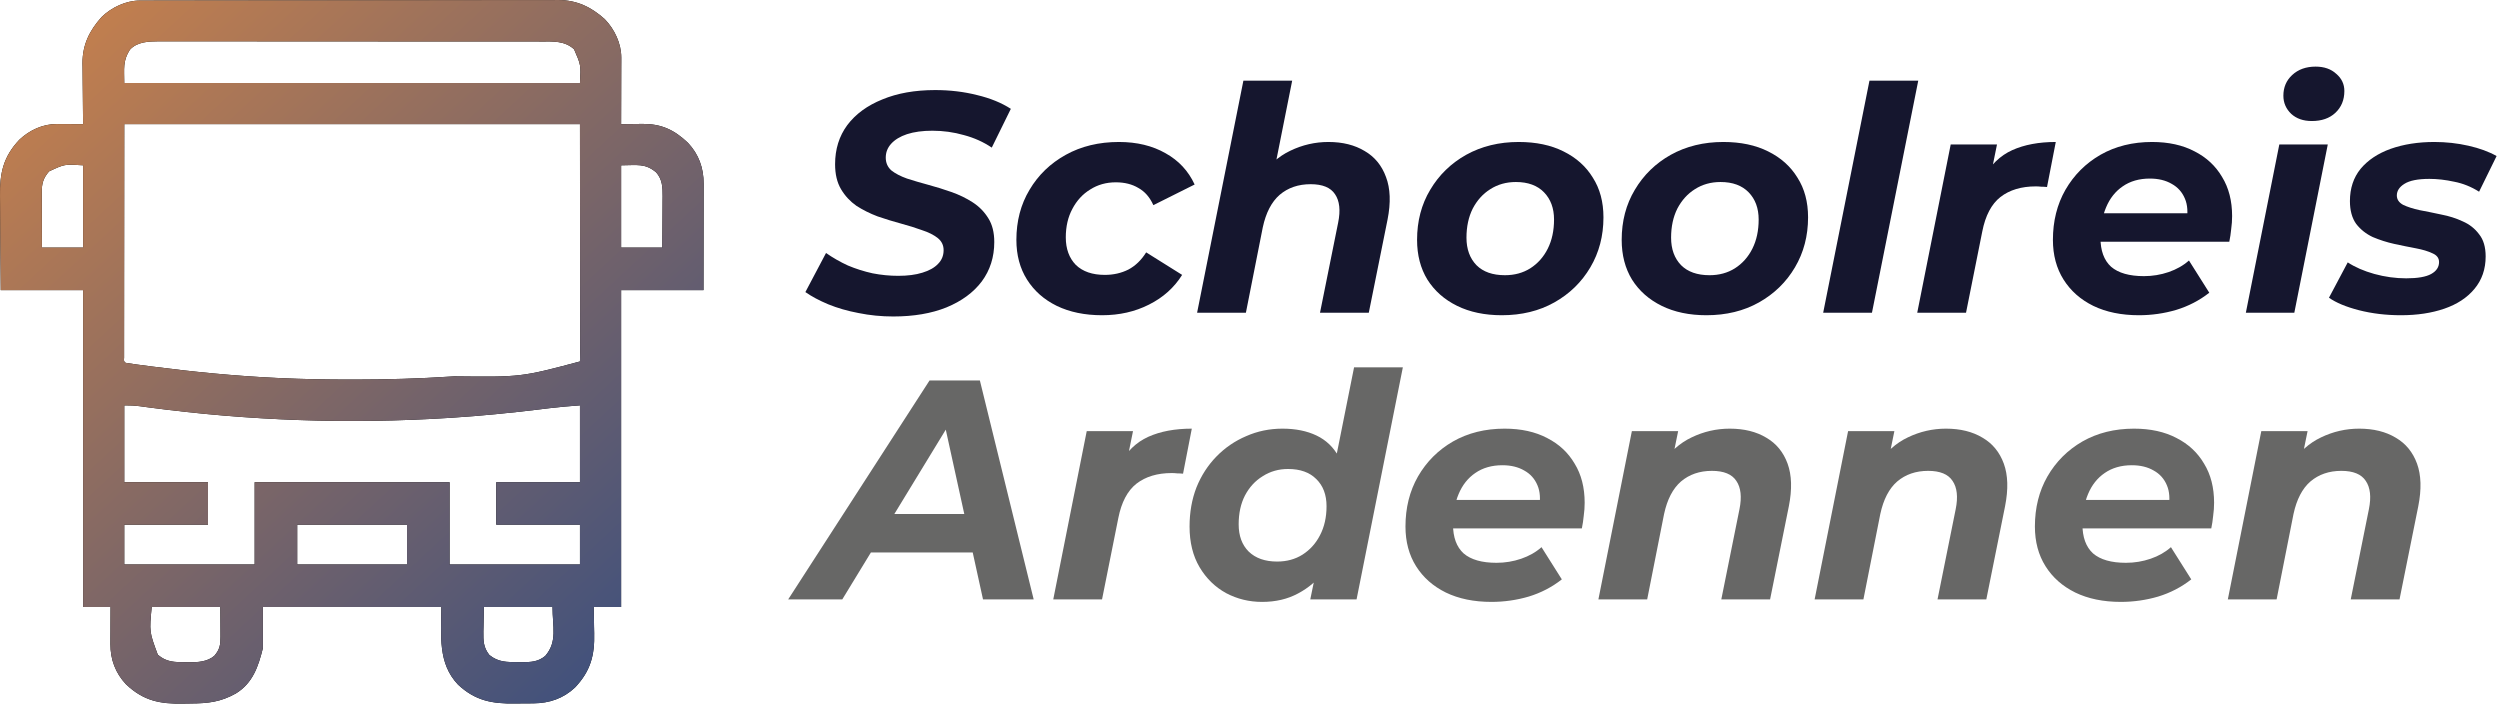 <?xml version="1.0" encoding="UTF-8"?>
<svg xmlns="http://www.w3.org/2000/svg" width="302" height="85" viewBox="0 0 302 85" fill="none">
  <path d="M16.912 0.064C17.097 0.063 17.282 0.063 17.473 0.062C17.676 0.062 17.879 0.062 18.089 0.062C18.305 0.061 18.521 0.061 18.743 0.06C19.343 0.058 19.943 0.058 20.543 0.057C21.19 0.057 21.837 0.055 22.483 0.054C24.046 0.05 25.608 0.049 27.171 0.047C27.907 0.047 28.643 0.046 29.379 0.045C31.826 0.042 34.273 0.04 36.72 0.038C37.355 0.038 37.99 0.038 38.625 0.037C38.862 0.037 38.862 0.037 39.103 0.037C41.659 0.036 44.215 0.032 46.771 0.026C49.396 0.021 52.02 0.018 54.645 0.017C56.119 0.017 57.592 0.015 59.066 0.011C60.321 0.008 61.575 0.006 62.83 0.008C63.47 0.009 64.11 0.008 64.75 0.005C65.445 0.002 66.14 0.003 66.835 0.006C67.136 0.003 67.136 0.003 67.443 0C69.69 0.017 71.408 0.837 73.064 2.323C74.236 3.534 75.056 5.261 75.052 6.948C75.052 7.127 75.052 7.306 75.052 7.491C75.051 7.683 75.05 7.875 75.049 8.073C75.049 8.37 75.049 8.37 75.048 8.672C75.047 9.304 75.045 9.935 75.043 10.567C75.042 10.995 75.042 11.423 75.041 11.851C75.039 12.9 75.036 13.95 75.033 14.999C75.152 14.997 75.271 14.995 75.394 14.994C75.938 14.986 76.483 14.982 77.028 14.978C77.215 14.975 77.402 14.972 77.595 14.969C79.894 14.955 81.434 15.671 83.103 17.25C84.415 18.639 85.008 20.311 85 22.182C85 22.321 85 22.46 85 22.603C85 23.062 84.999 23.521 84.997 23.98C84.997 24.299 84.997 24.617 84.997 24.936C84.996 25.774 84.994 26.612 84.993 27.45C84.99 28.455 84.99 29.461 84.989 30.466C84.987 31.994 84.984 33.521 84.981 35.048C81.698 35.048 78.415 35.048 75.033 35.048C75.033 47.679 75.033 60.31 75.033 73.324C73.939 73.324 72.844 73.324 71.717 73.324C71.727 73.718 71.736 74.112 71.746 74.517C71.752 74.906 71.757 75.295 71.762 75.684C71.766 75.95 71.772 76.217 71.779 76.483C71.85 79.138 71.344 81.062 69.465 83.046C68.052 84.379 66.361 84.945 64.462 84.963C64.32 84.964 64.178 84.965 64.032 84.967C63.732 84.969 63.431 84.971 63.13 84.972C62.826 84.974 62.521 84.977 62.216 84.982C59.47 85.026 57.42 84.649 55.344 82.717C52.85 80.098 53.313 76.77 53.313 73.324C46.2 73.324 39.087 73.324 31.758 73.324C31.758 74.965 31.758 76.605 31.758 78.295C31.203 80.513 30.54 82.515 28.49 83.771C26.623 84.814 25.124 84.967 23.024 84.981C22.722 84.984 22.419 84.988 22.117 84.995C19.326 85.053 17.328 84.654 15.232 82.673C13.936 81.3 13.325 79.641 13.338 77.79C13.338 77.663 13.338 77.535 13.339 77.403C13.34 76.996 13.342 76.589 13.344 76.183C13.345 75.906 13.345 75.63 13.346 75.353C13.348 74.677 13.351 74.001 13.354 73.324C12.26 73.324 11.166 73.324 10.038 73.324C10.038 60.693 10.038 48.062 10.038 35.048C6.755 35.048 3.472 35.048 0.09 35.048C0.057 31.578 0.057 31.578 0.049 30.088C0.045 29.075 0.039 28.062 0.027 27.049C0.018 26.232 0.013 25.414 0.011 24.596C0.01 24.286 0.007 23.976 0.002 23.665C-0.036 20.918 0.39 18.938 2.342 16.876C3.568 15.719 5.182 14.974 6.865 14.983C7.049 14.983 7.234 14.984 7.425 14.985C7.617 14.986 7.809 14.987 8.007 14.989C8.202 14.989 8.396 14.99 8.597 14.991C9.077 14.993 9.558 14.996 10.038 14.999C10.037 14.891 10.035 14.783 10.034 14.672C10.019 13.54 10.009 12.408 10.002 11.276C9.998 10.855 9.994 10.433 9.988 10.012C9.98 9.403 9.976 8.795 9.973 8.187C9.97 8 9.967 7.814 9.963 7.622C9.962 5.401 10.808 3.688 12.277 2.054C13.492 0.879 15.22 0.067 16.912 0.064ZM15.686 6.01C14.816 7.379 15.012 8.286 15.012 10.028C33.178 10.028 51.343 10.028 70.059 10.028C70.179 7.856 70.179 7.856 69.348 5.954C68.224 4.915 66.819 5.009 65.388 5.014C65.185 5.013 64.982 5.013 64.773 5.012C64.211 5.011 63.65 5.011 63.088 5.011C62.481 5.012 61.875 5.01 61.268 5.009C60.081 5.007 58.894 5.007 57.706 5.007C56.741 5.007 55.776 5.007 54.81 5.006C54.604 5.006 54.604 5.006 54.394 5.006C54.114 5.006 53.835 5.006 53.556 5.006C50.938 5.004 48.319 5.004 45.701 5.005C43.307 5.006 40.913 5.004 38.519 5.001C36.059 4.998 33.6 4.996 31.14 4.997C29.76 4.997 28.38 4.997 26.999 4.995C25.824 4.993 24.649 4.992 23.474 4.994C22.875 4.995 22.275 4.995 21.676 4.994C21.026 4.991 20.375 4.993 19.725 4.995C19.442 4.993 19.442 4.993 19.154 4.992C17.92 5 16.574 5.043 15.686 6.01ZM15.012 14.999C15.009 19.725 15.005 24.452 15.002 29.322C15 30.817 14.999 32.312 14.997 33.852C14.997 35.186 14.997 35.186 14.996 36.521C14.996 37.117 14.996 37.714 14.995 38.311C14.994 39.07 14.993 39.83 14.993 40.59C14.993 40.869 14.993 41.149 14.992 41.428C14.992 41.804 14.992 42.18 14.992 42.556C14.992 42.768 14.992 42.979 14.992 43.197C14.959 43.648 14.959 43.648 15.178 43.83C15.563 43.897 15.946 43.953 16.334 44.004C16.454 44.021 16.576 44.037 16.7 44.054C17.105 44.108 17.509 44.161 17.914 44.214C18.053 44.232 18.193 44.25 18.337 44.269C23.341 44.92 28.374 45.415 33.416 45.653C33.565 45.66 33.714 45.667 33.867 45.674C36.698 45.804 39.525 45.852 42.359 45.85C42.671 45.85 42.671 45.85 42.988 45.85C46.824 45.846 50.645 45.738 54.473 45.487C54.604 45.479 54.734 45.47 54.868 45.462C62.955 45.555 62.955 45.555 70.059 43.665C70.075 43.295 70.079 42.926 70.079 42.556C70.079 42.44 70.079 42.323 70.079 42.202C70.079 41.806 70.079 41.41 70.078 41.014C70.078 40.727 70.078 40.44 70.078 40.153C70.078 39.382 70.077 38.611 70.076 37.839C70.075 37.116 70.075 36.394 70.075 35.671C70.074 33.554 70.071 31.438 70.069 29.322C70.066 24.595 70.062 19.869 70.059 14.999C51.893 14.999 33.728 14.999 15.012 14.999ZM5.924 20.705C5.217 21.533 5.042 22.165 5.045 23.234C5.045 23.383 5.045 23.532 5.045 23.686C5.046 23.845 5.047 24.004 5.048 24.167C5.048 24.332 5.048 24.496 5.049 24.665C5.049 25.189 5.052 25.712 5.054 26.235C5.055 26.591 5.055 26.946 5.056 27.302C5.058 28.172 5.061 29.042 5.064 29.912C6.705 29.912 8.347 29.912 10.038 29.912C10.038 26.631 10.038 23.35 10.038 19.97C7.812 19.818 7.812 19.818 5.924 20.705ZM75.033 19.97C75.033 23.251 75.033 26.532 75.033 29.912C76.674 29.912 78.316 29.912 80.007 29.912C80.015 28.871 80.021 27.831 80.025 26.79C80.027 26.436 80.029 26.082 80.032 25.729C80.036 25.219 80.038 24.709 80.039 24.2C80.041 24.043 80.043 23.886 80.045 23.724C80.045 22.621 80.023 21.696 79.271 20.829C77.928 19.683 76.902 19.97 75.033 19.97ZM15.012 48.967C15.012 52.029 15.012 55.091 15.012 58.246C18.35 58.246 21.687 58.246 25.126 58.246C25.126 59.941 25.126 61.636 25.126 63.383C21.789 63.383 18.451 63.383 15.012 63.383C15.012 64.968 15.012 66.554 15.012 68.188C20.21 68.188 25.408 68.188 30.764 68.188C30.764 64.907 30.764 61.626 30.764 58.246C38.533 58.246 46.303 58.246 54.307 58.246C54.307 61.527 54.307 64.808 54.307 68.188C59.505 68.188 64.703 68.188 70.059 68.188C70.059 66.602 70.059 65.016 70.059 63.383C66.721 63.383 63.384 63.383 59.945 63.383C59.945 61.687 59.945 59.992 59.945 58.246C63.282 58.246 66.62 58.246 70.059 58.246C70.059 55.184 70.059 52.122 70.059 48.967C68.814 49.063 67.585 49.158 66.349 49.312C66.063 49.347 65.777 49.382 65.491 49.416C65.344 49.434 65.197 49.452 65.045 49.471C61.582 49.889 58.12 50.235 54.639 50.458C54.505 50.467 54.371 50.475 54.232 50.484C42.172 51.249 30.033 50.826 18.056 49.228C17.925 49.21 17.794 49.193 17.658 49.175C17.416 49.143 17.174 49.11 16.932 49.076C16.277 48.988 15.681 48.967 15.012 48.967ZM35.903 63.383C35.903 64.968 35.903 66.554 35.903 68.188C40.281 68.188 44.658 68.188 49.168 68.188C49.168 66.602 49.168 65.016 49.168 63.383C44.79 63.383 40.413 63.383 35.903 63.383ZM18.328 73.324C18.035 76.32 18.035 76.32 19.064 79.093C20.135 80.006 21.082 79.986 22.432 79.994C22.574 79.997 22.716 80 22.862 80.004C23.907 80.01 25.07 79.936 25.893 79.22C26.552 78.461 26.639 77.874 26.635 76.9C26.634 76.713 26.634 76.526 26.633 76.333C26.632 76.096 26.63 75.858 26.629 75.613C26.625 74.858 26.622 74.103 26.618 73.324C23.883 73.324 21.147 73.324 18.328 73.324ZM58.453 73.324C58.439 74.066 58.425 74.808 58.411 75.572C58.405 75.803 58.399 76.035 58.393 76.274C58.383 77.423 58.391 78.207 59.116 79.124C60.208 80.007 61.232 79.982 62.577 79.983C62.722 79.985 62.866 79.987 63.015 79.989C64.108 79.992 65.025 79.96 65.883 79.217C67.355 77.493 66.743 75.714 66.743 73.324C64.007 73.324 61.271 73.324 58.453 73.324Z" fill="black"></path>
  <path d="M16.912 0.064C17.097 0.063 17.282 0.063 17.473 0.062C17.676 0.062 17.879 0.062 18.089 0.062C18.305 0.061 18.521 0.061 18.743 0.06C19.343 0.058 19.943 0.058 20.543 0.057C21.19 0.057 21.837 0.055 22.483 0.054C24.046 0.05 25.608 0.049 27.171 0.047C27.907 0.047 28.643 0.046 29.379 0.045C31.826 0.042 34.273 0.04 36.72 0.038C37.355 0.038 37.99 0.038 38.625 0.037C38.862 0.037 38.862 0.037 39.103 0.037C41.659 0.036 44.215 0.032 46.771 0.026C49.396 0.021 52.02 0.018 54.645 0.017C56.119 0.017 57.592 0.015 59.066 0.011C60.321 0.008 61.575 0.006 62.83 0.008C63.47 0.009 64.11 0.008 64.75 0.005C65.445 0.002 66.14 0.003 66.835 0.006C67.136 0.003 67.136 0.003 67.443 0C69.69 0.017 71.408 0.837 73.064 2.323C74.236 3.534 75.056 5.261 75.052 6.948C75.052 7.127 75.052 7.306 75.052 7.491C75.051 7.683 75.05 7.875 75.049 8.073C75.049 8.37 75.049 8.37 75.048 8.672C75.047 9.304 75.045 9.935 75.043 10.567C75.042 10.995 75.042 11.423 75.041 11.851C75.039 12.9 75.036 13.95 75.033 14.999C75.152 14.997 75.271 14.995 75.394 14.994C75.938 14.986 76.483 14.982 77.028 14.978C77.215 14.975 77.402 14.972 77.595 14.969C79.894 14.955 81.434 15.671 83.103 17.25C84.415 18.639 85.008 20.311 85 22.182C85 22.321 85 22.46 85 22.603C85 23.062 84.999 23.521 84.997 23.98C84.997 24.299 84.997 24.617 84.997 24.936C84.996 25.774 84.994 26.612 84.993 27.45C84.99 28.455 84.99 29.461 84.989 30.466C84.987 31.994 84.984 33.521 84.981 35.048C81.698 35.048 78.415 35.048 75.033 35.048C75.033 47.679 75.033 60.31 75.033 73.324C73.939 73.324 72.844 73.324 71.717 73.324C71.727 73.718 71.736 74.112 71.746 74.517C71.752 74.906 71.757 75.295 71.762 75.684C71.766 75.95 71.772 76.217 71.779 76.483C71.85 79.138 71.344 81.062 69.465 83.046C68.052 84.379 66.361 84.945 64.462 84.963C64.32 84.964 64.178 84.965 64.032 84.967C63.732 84.969 63.431 84.971 63.13 84.972C62.826 84.974 62.521 84.977 62.216 84.982C59.47 85.026 57.42 84.649 55.344 82.717C52.85 80.098 53.313 76.77 53.313 73.324C46.2 73.324 39.087 73.324 31.758 73.324C31.758 74.965 31.758 76.605 31.758 78.295C31.203 80.513 30.54 82.515 28.49 83.771C26.623 84.814 25.124 84.967 23.024 84.981C22.722 84.984 22.419 84.988 22.117 84.995C19.326 85.053 17.328 84.654 15.232 82.673C13.936 81.3 13.325 79.641 13.338 77.79C13.338 77.663 13.338 77.535 13.339 77.403C13.34 76.996 13.342 76.589 13.344 76.183C13.345 75.906 13.345 75.63 13.346 75.353C13.348 74.677 13.351 74.001 13.354 73.324C12.26 73.324 11.166 73.324 10.038 73.324C10.038 60.693 10.038 48.062 10.038 35.048C6.755 35.048 3.472 35.048 0.09 35.048C0.057 31.578 0.057 31.578 0.049 30.088C0.045 29.075 0.039 28.062 0.027 27.049C0.018 26.232 0.013 25.414 0.011 24.596C0.01 24.286 0.007 23.976 0.002 23.665C-0.036 20.918 0.39 18.938 2.342 16.876C3.568 15.719 5.182 14.974 6.865 14.983C7.049 14.983 7.234 14.984 7.425 14.985C7.617 14.986 7.809 14.987 8.007 14.989C8.202 14.989 8.396 14.99 8.597 14.991C9.077 14.993 9.558 14.996 10.038 14.999C10.037 14.891 10.035 14.783 10.034 14.672C10.019 13.54 10.009 12.408 10.002 11.276C9.998 10.855 9.994 10.433 9.988 10.012C9.98 9.403 9.976 8.795 9.973 8.187C9.97 8 9.967 7.814 9.963 7.622C9.962 5.401 10.808 3.688 12.277 2.054C13.492 0.879 15.22 0.067 16.912 0.064ZM15.686 6.01C14.816 7.379 15.012 8.286 15.012 10.028C33.178 10.028 51.343 10.028 70.059 10.028C70.179 7.856 70.179 7.856 69.348 5.954C68.224 4.915 66.819 5.009 65.388 5.014C65.185 5.013 64.982 5.013 64.773 5.012C64.211 5.011 63.65 5.011 63.088 5.011C62.481 5.012 61.875 5.01 61.268 5.009C60.081 5.007 58.894 5.007 57.706 5.007C56.741 5.007 55.776 5.007 54.81 5.006C54.604 5.006 54.604 5.006 54.394 5.006C54.114 5.006 53.835 5.006 53.556 5.006C50.938 5.004 48.319 5.004 45.701 5.005C43.307 5.006 40.913 5.004 38.519 5.001C36.059 4.998 33.6 4.996 31.14 4.997C29.76 4.997 28.38 4.997 26.999 4.995C25.824 4.993 24.649 4.992 23.474 4.994C22.875 4.995 22.275 4.995 21.676 4.994C21.026 4.991 20.375 4.993 19.725 4.995C19.442 4.993 19.442 4.993 19.154 4.992C17.92 5 16.574 5.043 15.686 6.01ZM15.012 14.999C15.009 19.725 15.005 24.452 15.002 29.322C15 30.817 14.999 32.312 14.997 33.852C14.997 35.186 14.997 35.186 14.996 36.521C14.996 37.117 14.996 37.714 14.995 38.311C14.994 39.07 14.993 39.83 14.993 40.59C14.993 40.869 14.993 41.149 14.992 41.428C14.992 41.804 14.992 42.18 14.992 42.556C14.992 42.768 14.992 42.979 14.992 43.197C14.959 43.648 14.959 43.648 15.178 43.83C15.563 43.897 15.946 43.953 16.334 44.004C16.454 44.021 16.576 44.037 16.7 44.054C17.105 44.108 17.509 44.161 17.914 44.214C18.053 44.232 18.193 44.25 18.337 44.269C23.341 44.92 28.374 45.415 33.416 45.653C33.565 45.66 33.714 45.667 33.867 45.674C36.698 45.804 39.525 45.852 42.359 45.85C42.671 45.85 42.671 45.85 42.988 45.85C46.824 45.846 50.645 45.738 54.473 45.487C54.604 45.479 54.734 45.47 54.868 45.462C62.955 45.555 62.955 45.555 70.059 43.665C70.075 43.295 70.079 42.926 70.079 42.556C70.079 42.44 70.079 42.323 70.079 42.202C70.079 41.806 70.079 41.41 70.078 41.014C70.078 40.727 70.078 40.44 70.078 40.153C70.078 39.382 70.077 38.611 70.076 37.839C70.075 37.116 70.075 36.394 70.075 35.671C70.074 33.554 70.071 31.438 70.069 29.322C70.066 24.595 70.062 19.869 70.059 14.999C51.893 14.999 33.728 14.999 15.012 14.999ZM5.924 20.705C5.217 21.533 5.042 22.165 5.045 23.234C5.045 23.383 5.045 23.532 5.045 23.686C5.046 23.845 5.047 24.004 5.048 24.167C5.048 24.332 5.048 24.496 5.049 24.665C5.049 25.189 5.052 25.712 5.054 26.235C5.055 26.591 5.055 26.946 5.056 27.302C5.058 28.172 5.061 29.042 5.064 29.912C6.705 29.912 8.347 29.912 10.038 29.912C10.038 26.631 10.038 23.35 10.038 19.97C7.812 19.818 7.812 19.818 5.924 20.705ZM75.033 19.97C75.033 23.251 75.033 26.532 75.033 29.912C76.674 29.912 78.316 29.912 80.007 29.912C80.015 28.871 80.021 27.831 80.025 26.79C80.027 26.436 80.029 26.082 80.032 25.729C80.036 25.219 80.038 24.709 80.039 24.2C80.041 24.043 80.043 23.886 80.045 23.724C80.045 22.621 80.023 21.696 79.271 20.829C77.928 19.683 76.902 19.97 75.033 19.97ZM15.012 48.967C15.012 52.029 15.012 55.091 15.012 58.246C18.35 58.246 21.687 58.246 25.126 58.246C25.126 59.941 25.126 61.636 25.126 63.383C21.789 63.383 18.451 63.383 15.012 63.383C15.012 64.968 15.012 66.554 15.012 68.188C20.21 68.188 25.408 68.188 30.764 68.188C30.764 64.907 30.764 61.626 30.764 58.246C38.533 58.246 46.303 58.246 54.307 58.246C54.307 61.527 54.307 64.808 54.307 68.188C59.505 68.188 64.703 68.188 70.059 68.188C70.059 66.602 70.059 65.016 70.059 63.383C66.721 63.383 63.384 63.383 59.945 63.383C59.945 61.687 59.945 59.992 59.945 58.246C63.282 58.246 66.62 58.246 70.059 58.246C70.059 55.184 70.059 52.122 70.059 48.967C68.814 49.063 67.585 49.158 66.349 49.312C66.063 49.347 65.777 49.382 65.491 49.416C65.344 49.434 65.197 49.452 65.045 49.471C61.582 49.889 58.12 50.235 54.639 50.458C54.505 50.467 54.371 50.475 54.232 50.484C42.172 51.249 30.033 50.826 18.056 49.228C17.925 49.21 17.794 49.193 17.658 49.175C17.416 49.143 17.174 49.11 16.932 49.076C16.277 48.988 15.681 48.967 15.012 48.967ZM35.903 63.383C35.903 64.968 35.903 66.554 35.903 68.188C40.281 68.188 44.658 68.188 49.168 68.188C49.168 66.602 49.168 65.016 49.168 63.383C44.79 63.383 40.413 63.383 35.903 63.383ZM18.328 73.324C18.035 76.32 18.035 76.32 19.064 79.093C20.135 80.006 21.082 79.986 22.432 79.994C22.574 79.997 22.716 80 22.862 80.004C23.907 80.01 25.07 79.936 25.893 79.22C26.552 78.461 26.639 77.874 26.635 76.9C26.634 76.713 26.634 76.526 26.633 76.333C26.632 76.096 26.63 75.858 26.629 75.613C26.625 74.858 26.622 74.103 26.618 73.324C23.883 73.324 21.147 73.324 18.328 73.324ZM58.453 73.324C58.439 74.066 58.425 74.808 58.411 75.572C58.405 75.803 58.399 76.035 58.393 76.274C58.383 77.423 58.391 78.207 59.116 79.124C60.208 80.007 61.232 79.982 62.577 79.983C62.722 79.985 62.866 79.987 63.015 79.989C64.108 79.992 65.025 79.96 65.883 79.217C67.355 77.493 66.743 75.714 66.743 73.324C64.007 73.324 61.271 73.324 58.453 73.324Z" fill="url(#paint0_linear_1473_103)"></path>
  <path d="M290.029 38.08C288.241 38.08 286.554 37.879 284.967 37.476C283.405 37.073 282.196 36.569 281.34 35.965L283.607 31.696C284.488 32.275 285.559 32.741 286.818 33.093C288.102 33.446 289.387 33.622 290.671 33.622C292.056 33.622 293.064 33.446 293.694 33.093C294.323 32.741 294.638 32.262 294.638 31.658C294.638 31.179 294.374 30.827 293.845 30.6C293.316 30.348 292.648 30.147 291.842 29.996C291.036 29.845 290.168 29.668 289.236 29.467C288.329 29.265 287.46 28.988 286.629 28.636C285.823 28.258 285.156 27.729 284.627 27.049C284.123 26.344 283.871 25.424 283.871 24.291C283.871 22.755 284.299 21.458 285.156 20.4C286.037 19.342 287.246 18.536 288.782 17.982C290.344 17.428 292.107 17.151 294.071 17.151C295.482 17.151 296.854 17.302 298.189 17.605C299.524 17.907 300.657 18.322 301.589 18.851L299.474 23.158C298.516 22.553 297.509 22.15 296.451 21.949C295.419 21.722 294.424 21.609 293.467 21.609C292.082 21.609 291.074 21.81 290.445 22.213C289.84 22.591 289.538 23.057 289.538 23.611C289.538 24.09 289.79 24.467 290.294 24.744C290.822 24.996 291.49 25.21 292.296 25.387C293.102 25.538 293.971 25.714 294.902 25.916C295.834 26.092 296.703 26.369 297.509 26.747C298.315 27.099 298.97 27.616 299.474 28.296C300.002 28.95 300.267 29.845 300.267 30.978C300.267 32.514 299.814 33.824 298.907 34.907C298.025 35.965 296.816 36.758 295.28 37.287C293.744 37.816 291.994 38.08 290.029 38.08Z" fill="#15162E"></path>
  <path d="M271.299 37.778L275.341 17.453H281.196L277.154 37.778H271.299ZM279.27 14.62C278.237 14.62 277.406 14.33 276.776 13.751C276.147 13.147 275.832 12.416 275.832 11.56C275.832 10.553 276.185 9.721 276.89 9.067C277.62 8.387 278.565 8.047 279.723 8.047C280.756 8.047 281.587 8.336 282.216 8.915C282.871 9.47 283.199 10.162 283.199 10.993C283.199 12.076 282.833 12.958 282.103 13.638C281.398 14.293 280.453 14.62 279.27 14.62Z" fill="#15162E"></path>
  <path d="M258.381 38.08C256.266 38.08 254.427 37.702 252.866 36.947C251.329 36.191 250.133 35.133 249.277 33.773C248.421 32.413 247.992 30.814 247.992 28.976C247.992 26.709 248.496 24.694 249.503 22.931C250.536 21.143 251.946 19.733 253.735 18.7C255.548 17.667 257.626 17.151 259.968 17.151C261.958 17.151 263.67 17.529 265.106 18.285C266.541 19.015 267.649 20.047 268.43 21.382C269.236 22.692 269.639 24.266 269.639 26.105C269.639 26.633 269.601 27.162 269.526 27.691C269.475 28.22 269.4 28.724 269.299 29.202H252.488L253.092 25.765H266.541L264.123 26.822C264.325 25.689 264.262 24.744 263.935 23.989C263.607 23.208 263.078 22.616 262.348 22.213C261.618 21.785 260.736 21.571 259.703 21.571C258.419 21.571 257.323 21.886 256.417 22.516C255.535 23.12 254.868 23.964 254.415 25.047C253.961 26.13 253.735 27.351 253.735 28.711C253.735 30.273 254.163 31.444 255.019 32.224C255.901 32.98 257.223 33.358 258.986 33.358C260.018 33.358 261.013 33.194 261.97 32.867C262.927 32.539 263.746 32.073 264.426 31.469L266.881 35.36C265.698 36.292 264.363 36.984 262.877 37.438C261.416 37.866 259.918 38.08 258.381 38.08Z" fill="#15162E"></path>
  <path d="M231.602 37.778L235.645 17.453H241.236L240.065 23.233L239.536 21.571C240.442 19.934 241.626 18.788 243.087 18.133C244.548 17.479 246.298 17.151 248.338 17.151L247.28 22.591C247.028 22.566 246.789 22.553 246.562 22.553C246.361 22.528 246.147 22.516 245.92 22.516C244.182 22.516 242.76 22.944 241.651 23.8C240.568 24.656 239.838 26.041 239.46 27.956L237.496 37.778H231.602Z" fill="#15162E"></path>
  <path d="M220.24 37.778L225.831 9.747H231.724L226.133 37.778H220.24Z" fill="#15162E"></path>
  <path d="M206.137 38.08C204.072 38.08 202.271 37.702 200.735 36.947C199.199 36.191 198.002 35.133 197.146 33.773C196.315 32.413 195.9 30.814 195.9 28.976C195.9 26.709 196.428 24.694 197.486 22.931C198.544 21.143 199.992 19.733 201.831 18.7C203.694 17.667 205.81 17.151 208.177 17.151C210.268 17.151 212.068 17.529 213.58 18.285C215.116 19.04 216.3 20.098 217.131 21.458C217.987 22.793 218.415 24.392 218.415 26.256C218.415 28.497 217.886 30.512 216.828 32.3C215.771 34.088 214.322 35.498 212.484 36.531C210.645 37.564 208.53 38.08 206.137 38.08ZM206.515 33.245C207.674 33.245 208.694 32.967 209.575 32.413C210.482 31.834 211.187 31.041 211.691 30.033C212.194 29.026 212.446 27.855 212.446 26.52C212.446 25.16 212.043 24.064 211.237 23.233C210.431 22.402 209.298 21.987 207.837 21.987C206.679 21.987 205.646 22.276 204.74 22.856C203.858 23.41 203.153 24.19 202.624 25.198C202.12 26.205 201.868 27.376 201.868 28.711C201.868 30.096 202.271 31.204 203.077 32.036C203.883 32.842 205.029 33.245 206.515 33.245Z" fill="#15162E"></path>
  <path d="M181.419 38.08C179.354 38.08 177.553 37.702 176.017 36.947C174.481 36.191 173.285 35.133 172.428 33.773C171.597 32.413 171.182 30.814 171.182 28.976C171.182 26.709 171.71 24.694 172.768 22.931C173.826 21.143 175.274 19.733 177.113 18.7C178.976 17.667 181.092 17.151 183.459 17.151C185.55 17.151 187.351 17.529 188.862 18.285C190.398 19.04 191.582 20.098 192.413 21.458C193.269 22.793 193.697 24.392 193.697 26.256C193.697 28.497 193.168 30.512 192.111 32.3C191.053 34.088 189.605 35.498 187.766 36.531C185.928 37.564 183.812 38.08 181.419 38.08ZM181.797 33.245C182.956 33.245 183.976 32.967 184.857 32.413C185.764 31.834 186.469 31.041 186.973 30.033C187.476 29.026 187.728 27.855 187.728 26.52C187.728 25.16 187.325 24.064 186.519 23.233C185.713 22.402 184.58 21.987 183.119 21.987C181.961 21.987 180.928 22.276 180.022 22.856C179.14 23.41 178.435 24.19 177.906 25.198C177.402 26.205 177.15 27.376 177.15 28.711C177.15 30.096 177.553 31.204 178.359 32.036C179.165 32.842 180.311 33.245 181.797 33.245Z" fill="#15162E"></path>
  <path d="M160.477 17.151C162.19 17.151 163.65 17.516 164.859 18.247C166.068 18.952 166.924 19.997 167.428 21.382C167.957 22.767 168.02 24.48 167.617 26.52L165.35 37.778H159.457L161.648 26.898C161.95 25.412 161.824 24.266 161.27 23.46C160.741 22.654 159.759 22.251 158.324 22.251C156.838 22.251 155.591 22.679 154.584 23.535C153.601 24.392 152.921 25.701 152.544 27.464L150.504 37.778H144.61L150.201 9.747H156.095L153.413 23.195L152.241 21.458C153.224 19.972 154.433 18.889 155.868 18.209C157.329 17.504 158.865 17.151 160.477 17.151Z" fill="#15162E"></path>
  <path d="M133.13 38.08C131.04 38.08 129.214 37.702 127.652 36.947C126.116 36.191 124.92 35.133 124.063 33.773C123.207 32.413 122.779 30.814 122.779 28.976C122.779 26.709 123.308 24.694 124.366 22.931C125.423 21.143 126.884 19.733 128.748 18.7C130.611 17.667 132.752 17.151 135.17 17.151C137.336 17.151 139.212 17.605 140.799 18.511C142.386 19.393 143.557 20.652 144.312 22.289L139.326 24.782C138.897 23.825 138.293 23.133 137.512 22.704C136.757 22.251 135.85 22.024 134.792 22.024C133.634 22.024 132.601 22.314 131.694 22.893C130.788 23.447 130.07 24.228 129.541 25.236C129.012 26.218 128.748 27.364 128.748 28.673C128.748 30.058 129.151 31.167 129.957 31.998C130.788 32.804 131.959 33.207 133.47 33.207C134.503 33.207 135.447 32.993 136.303 32.565C137.16 32.111 137.877 31.419 138.457 30.487L142.801 33.207C141.844 34.743 140.509 35.939 138.797 36.796C137.109 37.652 135.22 38.08 133.13 38.08Z" fill="#15162E"></path>
  <path d="M107.906 38.231C106.47 38.231 105.073 38.093 103.713 37.816C102.378 37.564 101.156 37.211 100.048 36.758C98.965 36.304 98.046 35.813 97.29 35.284L99.784 30.562C100.615 31.142 101.496 31.645 102.428 32.073C103.385 32.476 104.38 32.791 105.413 33.018C106.445 33.219 107.478 33.32 108.51 33.32C109.644 33.32 110.613 33.194 111.419 32.942C112.25 32.69 112.88 32.338 113.308 31.884C113.761 31.431 113.988 30.877 113.988 30.222C113.988 29.618 113.749 29.127 113.27 28.749C112.792 28.371 112.162 28.056 111.381 27.804C110.626 27.527 109.782 27.263 108.85 27.011C107.918 26.759 106.974 26.47 106.017 26.142C105.085 25.79 104.229 25.361 103.448 24.858C102.693 24.329 102.076 23.662 101.597 22.856C101.118 22.05 100.879 21.042 100.879 19.833C100.879 18.02 101.37 16.446 102.353 15.111C103.36 13.776 104.77 12.744 106.584 12.013C108.397 11.258 110.525 10.88 112.968 10.88C114.756 10.88 116.444 11.082 118.03 11.484C119.617 11.862 120.977 12.416 122.11 13.147L119.806 17.831C118.798 17.151 117.678 16.647 116.444 16.32C115.21 15.967 113.938 15.791 112.628 15.791C111.444 15.791 110.424 15.93 109.568 16.207C108.737 16.484 108.095 16.874 107.641 17.378C107.213 17.856 106.999 18.41 106.999 19.04C106.999 19.67 107.226 20.186 107.679 20.589C108.158 20.967 108.787 21.294 109.568 21.571C110.349 21.823 111.205 22.075 112.137 22.327C113.069 22.578 114.001 22.868 114.933 23.196C115.864 23.523 116.721 23.939 117.501 24.442C118.282 24.946 118.912 25.588 119.39 26.369C119.869 27.124 120.108 28.081 120.108 29.24C120.108 31.053 119.604 32.64 118.597 34C117.59 35.335 116.167 36.38 114.328 37.136C112.515 37.866 110.374 38.231 107.906 38.231Z" fill="#15162E"></path>
  <path d="M284.989 51.781C286.726 51.781 288.2 52.146 289.409 52.876C290.618 53.581 291.474 54.626 291.978 56.012C292.481 57.397 292.532 59.109 292.129 61.149L289.862 72.407H283.969L286.16 61.527C286.462 60.041 286.336 58.895 285.782 58.089C285.253 57.283 284.271 56.88 282.835 56.88C281.349 56.88 280.103 57.309 279.095 58.165C278.113 59.021 277.433 60.331 277.055 62.094L275.015 72.407H269.122L273.164 52.083H278.755L277.584 57.825L276.753 56.087C277.735 54.601 278.944 53.518 280.38 52.838C281.841 52.133 283.377 51.781 284.989 51.781Z" fill="#676766"></path>
  <path d="M256.205 72.709C254.089 72.709 252.251 72.332 250.689 71.576C249.153 70.82 247.956 69.763 247.1 68.403C246.244 67.043 245.816 65.444 245.816 63.605C245.816 61.338 246.319 59.324 247.327 57.56C248.359 55.772 249.77 54.362 251.558 53.329C253.371 52.297 255.449 51.781 257.791 51.781C259.781 51.781 261.494 52.158 262.929 52.914C264.365 53.644 265.473 54.677 266.254 56.012C267.059 57.321 267.462 58.895 267.462 60.734C267.462 61.263 267.425 61.792 267.349 62.321C267.299 62.849 267.223 63.353 267.122 63.832H250.311L250.916 60.394H264.365L261.947 61.452C262.148 60.318 262.085 59.374 261.758 58.618C261.431 57.838 260.902 57.246 260.171 56.843C259.441 56.415 258.559 56.2 257.527 56.2C256.242 56.2 255.147 56.515 254.24 57.145C253.359 57.749 252.691 58.593 252.238 59.676C251.785 60.759 251.558 61.98 251.558 63.34C251.558 64.902 251.986 66.073 252.842 66.854C253.724 67.609 255.046 67.987 256.809 67.987C257.842 67.987 258.836 67.823 259.793 67.496C260.751 67.169 261.569 66.703 262.249 66.098L264.705 69.989C263.521 70.921 262.186 71.614 260.7 72.067C259.239 72.495 257.741 72.709 256.205 72.709Z" fill="#676766"></path>
  <path d="M235.073 51.781C236.811 51.781 238.284 52.146 239.493 52.876C240.702 53.581 241.558 54.626 242.062 56.012C242.566 57.397 242.616 59.109 242.213 61.149L239.947 72.407H234.053L236.244 61.527C236.547 60.041 236.421 58.895 235.867 58.089C235.338 57.283 234.356 56.88 232.92 56.88C231.434 56.88 230.187 57.309 229.18 58.165C228.198 59.021 227.518 60.331 227.14 62.094L225.1 72.407H219.207L223.249 52.083H228.84L227.669 57.825L226.838 56.087C227.82 54.601 229.029 53.518 230.464 52.838C231.925 52.133 233.461 51.781 235.073 51.781Z" fill="#676766"></path>
  <path d="M208.954 51.781C210.691 51.781 212.165 52.146 213.374 52.876C214.582 53.581 215.439 54.626 215.942 56.012C216.446 57.397 216.496 59.109 216.094 61.149L213.827 72.407H207.934L210.125 61.527C210.427 60.041 210.301 58.895 209.747 58.089C209.218 57.283 208.236 56.88 206.8 56.88C205.314 56.88 204.068 57.309 203.06 58.165C202.078 59.021 201.398 60.331 201.02 62.094L198.98 72.407H193.087L197.129 52.083H202.72L201.549 57.825L200.718 56.087C201.7 54.601 202.909 53.518 204.345 52.838C205.805 52.133 207.342 51.781 208.954 51.781Z" fill="#676766"></path>
  <path d="M180.169 72.709C178.054 72.709 176.215 72.332 174.654 71.576C173.118 70.82 171.921 69.763 171.065 68.403C170.209 67.043 169.781 65.444 169.781 63.605C169.781 61.338 170.284 59.324 171.292 57.56C172.324 55.772 173.735 54.362 175.523 53.329C177.336 52.297 179.414 51.781 181.756 51.781C183.746 51.781 185.458 52.158 186.894 52.914C188.329 53.644 189.438 54.677 190.218 56.012C191.024 57.321 191.427 58.895 191.427 60.734C191.427 61.263 191.389 61.792 191.314 62.321C191.264 62.849 191.188 63.353 191.087 63.832H174.276L174.881 60.394H188.329L185.912 61.452C186.113 60.318 186.05 59.374 185.723 58.618C185.395 57.838 184.867 57.246 184.136 56.843C183.406 56.415 182.524 56.2 181.492 56.2C180.207 56.2 179.112 56.515 178.205 57.145C177.324 57.749 176.656 58.593 176.203 59.676C175.749 60.759 175.523 61.98 175.523 63.34C175.523 64.902 175.951 66.073 176.807 66.854C177.689 67.609 179.011 67.987 180.774 67.987C181.807 67.987 182.801 67.823 183.758 67.496C184.715 67.169 185.534 66.703 186.214 66.098L188.669 69.989C187.486 70.921 186.151 71.614 184.665 72.067C183.204 72.495 181.706 72.709 180.169 72.709Z" fill="#676766"></path>
  <path d="M152.464 72.71C150.902 72.71 149.454 72.357 148.119 71.652C146.785 70.921 145.714 69.876 144.908 68.516C144.102 67.156 143.699 65.519 143.699 63.605C143.699 61.892 143.976 60.318 144.531 58.883C145.11 57.447 145.916 56.201 146.948 55.143C147.981 54.085 149.177 53.267 150.537 52.687C151.897 52.083 153.358 51.781 154.919 51.781C156.506 51.781 157.879 52.058 159.037 52.612C160.196 53.166 161.09 54.022 161.719 55.181C162.374 56.314 162.702 57.749 162.702 59.487C162.702 61.351 162.475 63.089 162.022 64.701C161.593 66.287 160.939 67.685 160.057 68.894C159.176 70.078 158.093 71.01 156.808 71.689C155.549 72.37 154.101 72.71 152.464 72.71ZM154.277 67.836C155.436 67.836 156.456 67.559 157.337 67.005C158.244 66.426 158.949 65.645 159.453 64.663C159.982 63.655 160.246 62.484 160.246 61.15C160.246 59.764 159.831 58.669 158.999 57.863C158.193 57.057 157.06 56.654 155.599 56.654C154.466 56.654 153.446 56.944 152.539 57.523C151.633 58.077 150.915 58.858 150.386 59.865C149.882 60.847 149.631 62.006 149.631 63.341C149.631 64.726 150.033 65.821 150.839 66.627C151.671 67.433 152.816 67.836 154.277 67.836ZM158.282 72.407L159.113 68.365L160.397 62.321L161.191 56.276L163.571 44.376H169.464L163.873 72.407H158.282Z" fill="#676766"></path>
  <path d="M127.234 72.407L131.276 52.083H136.867L135.696 57.863L135.167 56.2C136.074 54.563 137.258 53.418 138.718 52.763C140.179 52.108 141.93 51.781 143.97 51.781L142.912 57.221C142.66 57.195 142.421 57.183 142.194 57.183C141.992 57.158 141.778 57.145 141.552 57.145C139.814 57.145 138.391 57.573 137.283 58.429C136.2 59.286 135.47 60.671 135.092 62.585L133.127 72.407H127.234Z" fill="#676766"></path>
  <path d="M95.213 72.407L112.288 45.963H118.37L124.868 72.407H118.748L113.61 48.985H116.028L101.748 72.407H95.213ZM102.277 66.741L104.77 62.094H118.408L119.126 66.741H102.277Z" fill="#676766"></path>
  <defs>
    <linearGradient id="paint0_linear_1473_103" x1="85" y1="85" x2="6.296" y2="-3.21775e-06" gradientUnits="userSpaceOnUse">
      <stop stop-color="#334C81"></stop>
      <stop offset="1" stop-color="#C8814C"></stop>
    </linearGradient>
  </defs>
</svg>

